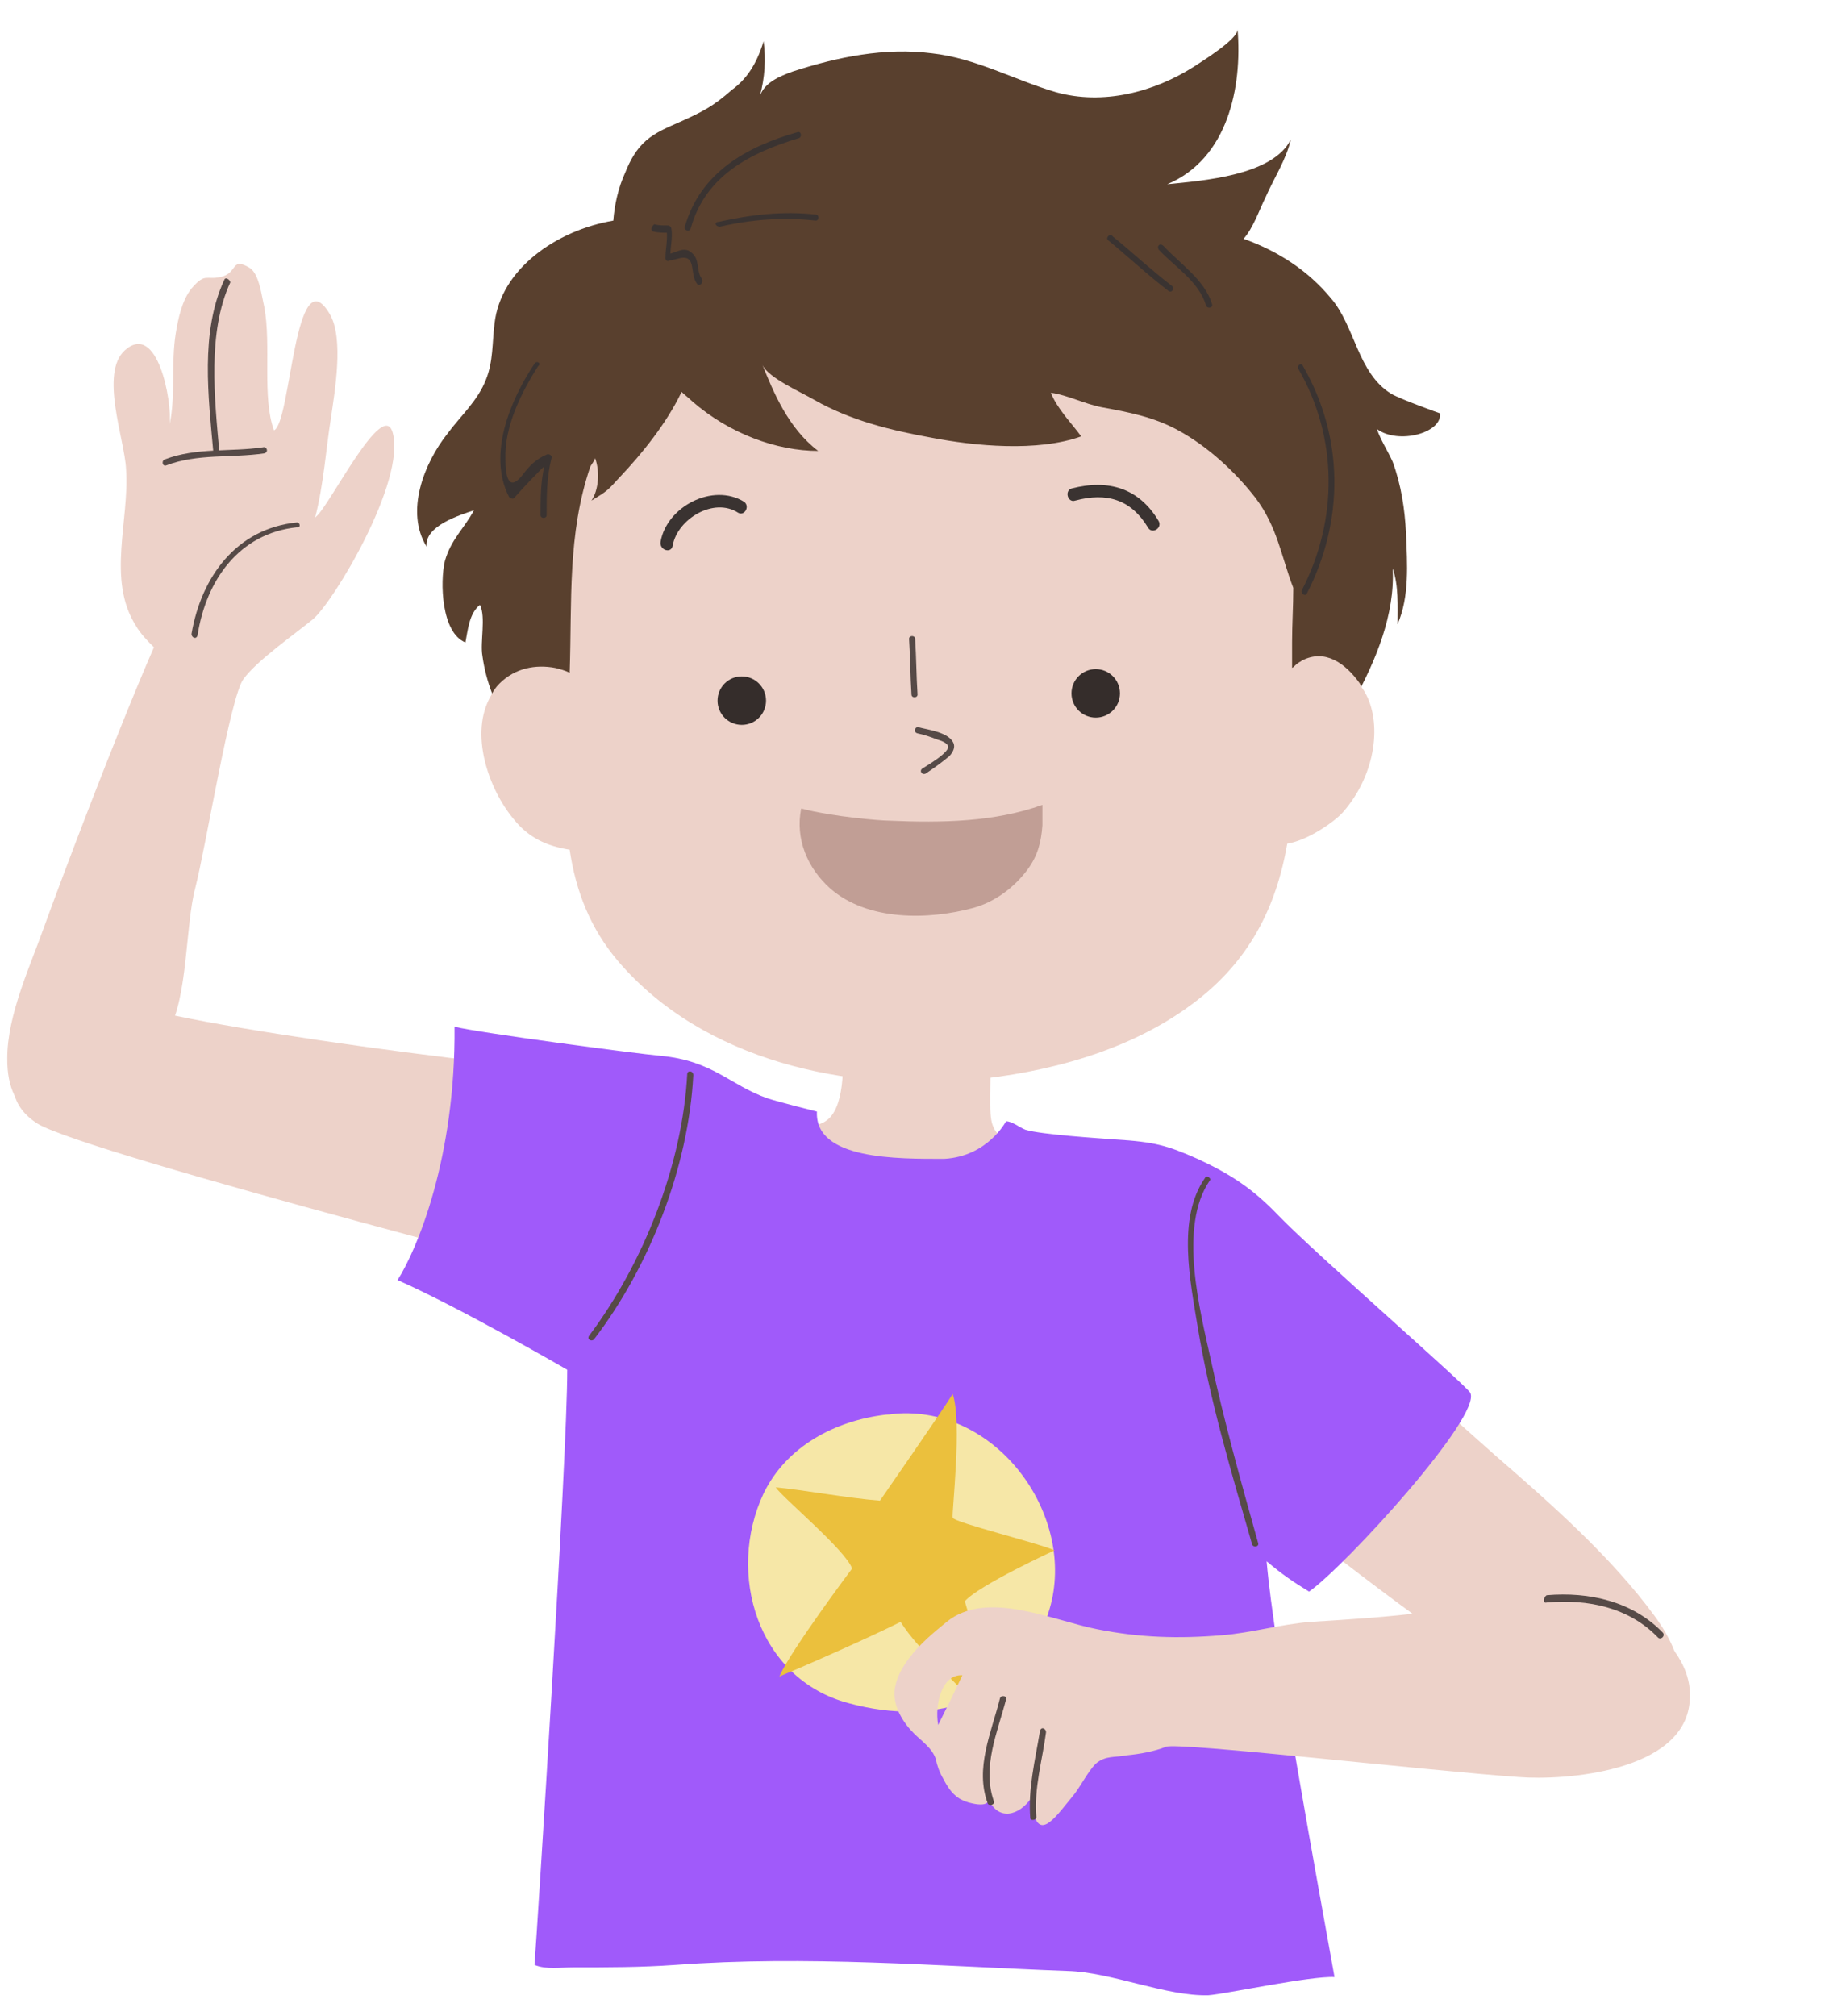 <?xml version="1.0" encoding="UTF-8"?> <!-- Generator: Adobe Illustrator 17.0.0, SVG Export Plug-In . SVG Version: 6.00 Build 0) --> <svg xmlns="http://www.w3.org/2000/svg" xmlns:xlink="http://www.w3.org/1999/xlink" id="Layer_1" x="0px" y="0px" width="152.3px" height="166.3px" viewBox="0 0 152.3 166.3" style="enable-background:new 0 0 152.3 166.3;" xml:space="preserve"> <style type="text/css"> .st0{display:none;} .st1{display:inline;} .st2{fill:#967363;} .st3{fill:#2B2423;} .st4{fill:#564A47;} .st5{fill:#864F3F;} .st6{fill:#352D2B;} .st7{fill:#B78584;} .st8{fill:#D2A0FF;} .st9{opacity:0.44;} .st10{clip-path:url(#SVGID_2_);} .st11{fill:#FEFFE7;} .st12{fill:#EDD2C9;} .st13{fill:#A05AFA;} .st14{fill:#F6E7A7;} .st15{fill:#EBC03D;} .st16{fill:#59402E;} .st17{fill:#3A3331;} .st18{fill:none;} .st19{fill:#C19E95;} </style> <g class="st0"> <g class="st1"> <g> <path class="st2" d="M58.4,50.5c0.4-2.1,0.9-5.3,3.4-5.7c3-0.5,4,1.4,4.2,3.7c2.9-5.8,6.8-13.3,9.2-17c1.8-2.9,4.2-4.3,7.3-5.3 c4.2-1.3,8.8-0.8,13.2-0.2c4.4,0.6,8.8,1.1,12.9,2.9c2.7,1.2,5.2,2.9,7.6,4.6c2.5,1.8,5.1,3.6,6.9,6.1c2,2.8,3.3,6.5,3.8,9.9 c0,0.2,0,0.4,0.1,0.6c0-0.1,0-0.2,0.1-0.4c0.3,2.8,0.2,2.9,0,4.3c-0.3,1.5-4.9,12-5.3,12c-0.2,0.4-0.4,0.8-0.6,1.2 c-1.6,2.7-3.1,5.5-4.6,8.3c2.9-1,6.5-1.6,6.1,2.1c-0.3,2.8-2.6,5.5-5,6.9c-1.4,0.9-5.2,1.3-6.9,0c-0.7,0.8-1.8,1.3-2.6,2.1 c-2.1,2.3-6.2,3.3-9.4,3c-5.2-0.4-9.7-1.6-14.3-3.2c-2.4-0.8-4.7-1.9-6.9-3.1c-5.7-3.2-11.1-7.6-14.3-13.4 c-0.9-1.7-1.7-3.5-2.2-5.4c-0.4-1.5-0.3-2.9,0.1-4.4C59,59.4,57.9,53.3,58.4,50.5z"></path> </g> <g> <g> <g> <path class="st3" d="M116.2,55.9c0.7-2.7-1.9-6-4.8-5.6c-0.3,0-0.2,0.5,0.1,0.5c2.5-0.4,4.7,2.6,4.2,5 C115.6,56.1,116.1,56.2,116.2,55.9L116.2,55.9z"></path> </g> </g> <g> <g> <path class="st4" d="M90.8,60.2c-0.4,0.3-0.8,0.4-1.3,0.4c-0.3,0-0.6-0.1-0.9,0c-0.4,0.1-0.6,0.4-0.9,0.7 c-0.6,1,0.1,2.2,0.6,3.1c0.2,0.3,0.6,0,0.4-0.3c-0.5-0.8-1.2-1.9-0.4-2.8c0.3-0.4,1-0.2,1.4-0.2c0.5-0.1,0.8-0.2,1.2-0.5 C91.3,60.4,91.1,60,90.8,60.2L90.8,60.2z"></path> </g> </g> <g> <g> <path class="st4" d="M93.9,54.6c-0.6,1.4-1.2,2.8-2.1,4.2c-0.2,0.3,0.3,0.5,0.4,0.3c0.8-1.3,1.4-2.7,2.1-4.2 C94.5,54.5,94,54.3,93.9,54.6L93.9,54.6z"></path> </g> </g> <g> <g> <path class="st3" d="M88,39.2c-1.6-2.3-4.9-3-7.3-1.4c-0.3,0.2,0,0.6,0.3,0.4c2.1-1.4,5.1-0.9,6.6,1.2 C87.7,39.8,88.2,39.5,88,39.2L88,39.2z"></path> </g> </g> <g> <path class="st5" d="M79.5,64.4c-0.6,4.5,10,10.2,14.6,7.7L79.5,64.4z"></path> </g> <g> <circle class="st6" cx="104.7" cy="66.1" r="2"></circle> <g> <g> <path class="st6" d="M108,65.7c-0.6,0.1-1.2,0.1-1.8,0.1c-0.3,0-0.3,0.5,0,0.5c0.6,0,1.2,0,1.8-0.1 C108.3,66.1,108.3,65.6,108,65.7L108,65.7z"></path> </g> </g> <g> <g> <path class="st6" d="M107.5,67.4c-0.6-0.1-1.2-0.3-1.7-0.5c-0.3-0.1-0.5,0.3-0.3,0.4c0.6,0.3,1.3,0.5,2,0.6 C107.8,67.9,107.8,67.4,107.5,67.4L107.5,67.4z"></path> </g> </g> </g> <g> <circle class="st6" cx="79.2" cy="52.4" r="2"></circle> <g> <g> <path class="st6" d="M77.4,49.7c0.3,0.5,0.6,1,0.9,1.6c0.2,0.3,0.6,0,0.4-0.3c-0.3-0.5-0.6-1-0.9-1.6 C77.7,49.1,77.2,49.4,77.4,49.7L77.4,49.7z"></path> </g> </g> <g> <g> <path class="st6" d="M76.2,51.1c0.4,0.5,0.9,0.9,1.5,1.3c0.3,0.2,0.5-0.3,0.3-0.4c-0.5-0.3-1-0.7-1.4-1.2 C76.4,50.5,76,50.8,76.2,51.1L76.2,51.1z"></path> </g> </g> </g> <g> <path class="st7" d="M104.4,76.2c1.5,0.3,4.4,0.1,4-2.1c-0.5-2.6-4.4-3.5-6.6-2.9c-1.2,0.3-1.2,2.2-0.7,3 C101.7,75.4,103.1,75.9,104.4,76.2z"></path> </g> <g> <path class="st7" d="M73.9,53.7c1,0.9,1.8,2.1,1.9,2.9c0.2,1.6-0.7,2.7-2.4,2.1c-2-0.7-4.1-2.8-3.6-5 C70.3,51.6,72.8,52.8,73.9,53.7z"></path> </g> </g> <g> <path class="st6" d="M145,90c2-0.7,3.8-1.6,4.6-3.7c0.6-1.7-0.3-3.1-0.2-4.7c0.1-0.7,0.5-1.3,0.7-2c0.9-2.5,1.1-5.6,0.1-8.1 c-0.7-1.6-2-2.4-3.1-3.4c0.2,0.2,0.9-1.4,1-1.6c0.2-0.8,0.6-4.1-2.3-4.3c1.4-1.5,2.4-4.8-0.2-5.8c-1.5-0.6-1.9,0.2-1.6-1.8 c0.1-1.2,0.2-2.4,0-3.6c-0.3-1.3-0.8-2.1-1.4-2.7c-0.2-1.8-1.5-3.4-3.2-3.9c1.1-1.6,0.6-4.1-1-5.1c0.6-1,0.6-2.3,0-3.3 c-0.5-0.9-1.4-1.5-2.3-1.8c0.3-1.7,1-3.8-0.1-5.5c-0.9-1.3-2.7-1.4-3.5-2.7c-0.3-0.5-0.2-1.7-0.3-2.3c-0.4-1.9-1-3.8-2.3-5.2 c-1.5-1.6-4.5-2.7-6.7-1.8c-0.5-3.4-0.1-7.2-4.1-8.7c-2.9-1.1-5.3,0.7-7.6,2.1c-1.8-2.7-2.7-5.6-6.7-5.7c-2.2,0-3.6,0.6-5.5,2 c-1.1-5.1-4.9-5.6-8.1-2.1c-3.5-3.8-7.3,0.3-8.2,3.4C82,6.7,81.1,6.2,79.3,6c-2.2-0.2-3.4,1.6-3.5,2.7c-3.4-2-6.7,0.1-8.4,4.1 c-2.8-2.1-4.4,1.7-4.4,1.7c-1.3-1.7-3.9-1.5-4.6-0.1c-2.9-2.9-5.5-4.7-10.1-3.9c-2.2,0.4-7,2.5-4.7,5.5c-2.4-0.4-4-1.5-6.3,0.8 c-2.2,2.2-0.9,3.8,1.1,5.3c-0.4,0.6-1.2,0.9-1.7,1.5c-1.4,1.5-2.1,3.9-2.4,5.8c-0.7,4.5,0.7,6.6,4,9.1c-0.8,2.1-1,5,0.2,7 c1.4,2.5,4.5,1.4,5.9,3c0.5,0.5,0.2,0.8,0.3,1.6c0.3,1.4,0.5,2.4,1.5,3.6c1.8,2.1,3.7,2.1,6.1,2.5c-1.8,2.4,0.8,4.8,3.3,4.8 c1,0,1.8-0.8,2.6-0.7c1.4,0.1,2.8,1.7,4.3,1.3c1.3-0.4,1.9-2.1,1.9-3.3c0-0.4-0.4-2.8-1-2.8c1.1,0,2.3-0.5,3-1.4 c1.3-1.5,1.5-4.1-0.1-5.4c4.6,0.3,5.1-6.8,7.2-9.2c1.2-1.4,2.4-3.1,3-4.9c0.2-0.6,0.2-1.5,0.6-2c0.7-0.9,2.7-1.3,3.6-2.2 c0.5-0.6,1.1-1.3,1.3-2.1c1.5,1.2,3.5,1.6,5.4,1.3c0.7-0.1,2-1.1,2.7-1c0.3,0.1,0.9,1,1.3,1.2c0.7,0.4,1.5,0.5,2.4,0.4 c1.5-0.1,3.1-0.8,4.4-1.5c-0.7,2.1-1.3,5.7,0.4,7.6c1.6,1.8,3.8,0.5,5.5-0.4c0.9,2.8,3.1,6.4,6.3,6.6c1.2,0.1,2.1-0.4,2.4-1.4 c-0.6,3.7,6.2,9.8,7.5,4.6c-0.1,2.3,2.5,3.2,3.4,3.2c0.8,1.1,1.6,2.5,1.6,3.5c-1.5,0.8-2.4,2.4-2.8,4c-0.2,0.8-0.1,1.5,0.2,2.2 c0.1,0.3,0.9,1.8,1.3,1.8c-0.8,0.2-1.6,0.8-1.9,1.5c-0.3,0.8-0.2,1.7,0.3,2.4c-2-0.2-3.1,1.2-4.1,2.7c-0.5,0.7-1,1.3-1,2.2 c0,0.2,0.4,2.3,0.6,2.2c-2,1.2-6.1,2.5-5.1,5.6c0.3,0.7,1.1,0.9,0.9,1.7c-0.1,0.5-2,1-2.4,1.5c-1.5,1.9-0.1,1.9-2.6,2.2 c-1.5,0.2-3.4,0.6-4.2,2c-0.8,1.3-0.8,3.2,0.7,4c1.3,0.8,3.5,1.5,4.9,0.5c-0.5,1.3-0.9,2.9-0.2,4.1c0.8,1.3,2.5,1.7,4.1,1.9 c0.5,0.1,1,0.1,1.5,0c0.5-0.2,0.9-0.6,0.9-1.1c-0.2,1,0.3,2,1,2.7c0.7,0.7,1.6,1.2,2.6,1.5c0.7,0.3,1.6,0.5,2.3,0.3 c0.8-0.2,1.5-0.9,1.4-1.7c0.2,1.8,1.6,3.4,3.4,3.7c1.8,0.3,3.7-0.7,4.5-2.3c-0.5,1,4.7,2.3,5.3,2.4c2.2,0.3,4.7-0.2,6.5-1.5 C145.5,97,147.5,92.3,145,90z"></path> </g> </g> <g class="st1"> <g> <g> <path class="st2" d="M6.7,87.1c5.3-2.1,11.6-3.1,17.3-4c6.6-1,12.7-2.2,19.4-2.4c3.1-0.1,6.1-0.5,9.2-0.4 c3.3,0.1,7.3-0.9,10.5,0.4c2,0.8,3.6,1.7,5.8,2c2.4,0.3,4.2,0.1,5.4-1.9c0.8-1.2,1.5-1.5,2.3-3.5c0.5,0.9,6.5,3.6,8.1,4.9 c-0.9-0.7-4,4.7-1.7,7.3c0.6,0.6,1.4,2.1,1.8,3.2c3.2,3.8,5.8,6.1,8.5,9.2c0.8,0.9,1.2,2.2,1.7,3.3c1,2.5,1.8,5.1,2.4,7.7 c1.1,4.4,9,30,10.2,34.4c0.6,2.1-0.5,3-1.1,5.1c-0.5,1.9,0,0-2.1,0.3c-1.1,0.2-4.1-0.1-5.2-0.4c-6.2-1.5-11.3-25.2-12.9-28.6 c-1.5-3.2-2.5-1.9-3.3-5.4c-0.7-3-0.9-7.1-3-9.6c-1-1.2-2.3-2.6-3.6-3.5c-1.4-1-3.5-1.4-5.1-2c-3.2-1.1-6.2-2.6-9.3-3.9 c-2.3-1-4.6-2.1-6.9-3.2c-1-0.5-2.1-1.2-3.1-1.6c-1.5-0.6-3.6,0.1-5.2,0.1c-0.6,0-1.3,0.1-1.9,0.2c-1.8,0.2-3.5,0.4-5.3,0.6 c-4.9,0.5-9.8,1.1-14.7,1.4c-4.8,0.4-13.9,1.1-18.7,0.9c-2-0.1-2.4-0.4-3.7-2.5C0.2,91.3,3,88.6,6.7,87.1z"></path> </g> <g> <g> <g> <path class="st8" d="M101.6,111.8c-0.5,0.1-2.9-5.6-4.7-8.6c-1.1-1.7-1.6-3.5-3.1-5c-1-1-4.4-3.9-7.3-6.2 c-1.1-0.8-2.1-1.6-2.9-2.1c-1.9,3.3-7.9-0.1-10.9-2.3c-2.8-2-2.7-5.5-2.7-5.5c-0.2-0.1-1.5-0.7-3.2-1.5 c-2.6-1.2-6-2.6-6.8-2.8c-3.8-0.9-4.4-0.7-7-0.3c-2.8,0.4-1.8,0.3-6.3,0.8l0,0C44.9,80.1,40.3,92,39.4,98c1.3,0.1-1.1,0.4,0,0 c0.2-0.1-0.3,0.1,0,0c-5.9,9.2-24,22.9-26.9,26.9c2.7,1.9,14.5,11.2,17.5,12.9c8.9,5.2,14.1,7.4,23.8,13.4 c2.3,1.4,7.6,3.3,9.8,4.7c0.9,0.5,5.6,0.9,6.6,1.1c0.6,0.1,1.6-2.3,1.8-2.7c1.3-2.5,1.8-5.2,3-7.8c3-6.4,6.5-13.6,9.7-19.9 C86.1,124.3,101,111,101.6,111.8z"></path> </g> <g class="st9"> <defs> <path id="SVGID_1_" class="st9" d="M101.6,111.8c-0.5,0.1-2.9-5.6-4.7-8.6c-1.1-1.7-1.6-3.5-3.1-5c-1-1-4.4-3.9-7.3-6.2 c-1.1-0.8-2.1-1.6-2.9-2.1c-1.9,3.3-7.9-0.1-10.9-2.3c-2.8-2-2.7-5.5-2.7-5.5c-0.2-0.1-1.5-0.7-3.2-1.5 c-2.6-1.2-6-2.6-6.8-2.8c-3.8-0.9-4.4-0.7-7-0.3c-2.8,0.4-1.8,0.3-6.3,0.8l0,0C44.9,80.1,40.3,92,39.4,98 c1.3,0.1-1.1,0.4,0,0c0.2-0.1-0.3,0.1,0,0c-5.9,9.2-24,22.9-26.9,26.9c2.7,1.9,14.5,11.2,17.5,12.9 c8.9,5.2,14.1,7.4,23.8,13.4c2.3,1.4,7.6,3.3,9.8,4.7c0.9,0.5,5.6,0.9,6.6,1.1c0.6,0.1,1.6-2.3,1.8-2.7 c1.3-2.5,1.8-5.2,3-7.8c3-6.4,6.5-13.6,9.7-19.9C86.1,124.3,101,111,101.6,111.8z"></path> </defs> <clipPath id="SVGID_2_"> <use xlink:href="#SVGID_1_" style="overflow:visible;"></use> </clipPath> <g class="st10"> <g> <g> <g> <path class="st11" d="M59.1,80.6c-0.8,0.7-0.6,2.2,0.6,2.6c2.2,0.7,2.5-3.5,0.1-2.9C59.5,80.3,59.3,80.4,59.1,80.6z"></path> </g> </g> <g> <g> <path class="st11" d="M73,89.3c-0.8,0.7-0.6,2.2,0.6,2.6c2.2,0.7,2.5-3.5,0.1-2.9C73.4,89,73.1,89.1,73,89.3z"></path> </g> </g> <g> <g> <path class="st11" d="M61.7,91.7c-0.8,0.7-0.6,2.2,0.6,2.6c2.2,0.7,2.5-3.5,0.1-2.9C62.1,91.4,61.9,91.5,61.7,91.7z"></path> </g> </g> <g> <g> <path class="st11" d="M70.3,78.2c-0.8,0.7-0.6,2.2,0.6,2.6c2.2,0.7,2.5-3.5,0.1-2.9C70.7,77.9,70.5,78,70.3,78.2z"></path> </g> </g> <g> <g> <path class="st11" d="M75.6,100.4c-0.8,0.7-0.6,2.2,0.6,2.6c2.2,0.7,2.5-3.5,0.1-2.9C76,100.1,75.8,100.2,75.6,100.4z"></path> </g> </g> <g> <g> <path class="st11" d="M84.2,86.8c-0.8,0.7-0.6,2.2,0.6,2.6c2.2,0.7,2.5-3.5,0.1-2.9C84.6,86.5,84.4,86.7,84.2,86.8z"></path> </g> </g> <g> <g> <path class="st11" d="M89.5,109.1c-0.8,0.7-0.6,2.2,0.6,2.6c2.2,0.7,2.5-3.5,0.1-2.9C89.9,108.8,89.7,108.9,89.5,109.1z"></path> </g> </g> <g> <g> <path class="st11" d="M98.1,95.5c-0.8,0.7-0.6,2.2,0.6,2.6c2.2,0.7,2.5-3.5,0.1-2.9C98.5,95.2,98.3,95.3,98.1,95.5z"></path> </g> </g> <g> <g> <path class="st11" d="M103.4,117.7c-0.8,0.7-0.6,2.2,0.6,2.6c2.2,0.7,2.5-3.5,0.1-2.9 C103.8,117.4,103.6,117.6,103.4,117.7z"></path> </g> </g> <g> <g> <path class="st11" d="M112,104.2c-0.8,0.7-0.6,2.2,0.6,2.6c2.2,0.7,2.5-3.5,0.1-2.9C112.4,103.9,112.2,104,112,104.2z"></path> </g> </g> <g> <g> <path class="st11" d="M33.9,74.4c-0.8,0.7-0.6,2.2,0.6,2.6c2.2,0.7,2.5-3.5,0.1-2.9C34.4,74,34.1,74.2,33.9,74.4z"></path> </g> </g> <g> <g> <path class="st11" d="M42.5,60.8c-0.8,0.7-0.6,2.2,0.6,2.6c2.2,0.7,2.5-3.5,0.1-2.9C43,60.5,42.7,60.6,42.5,60.8z"></path> </g> </g> <g> <g> <path class="st11" d="M47.8,83c-0.8,0.7-0.6,2.2,0.6,2.6c2.2,0.7,2.5-3.5,0.1-2.9C48.2,82.7,48,82.9,47.8,83z"></path> </g> </g> <g> <g> <path class="st11" d="M56.4,69.5c-0.8,0.7-0.6,2.2,0.6,2.6c2.2,0.7,2.5-3.5,0.1-2.9C56.8,69.2,56.6,69.3,56.4,69.5z"></path> </g> </g> <g> <g> <path class="st11" d="M64.4,102.8c-0.8,0.7-0.6,2.2,0.6,2.6c2.2,0.7,2.5-3.5,0.1-2.9C64.8,102.5,64.5,102.6,64.4,102.8z"></path> </g> </g> <g> <g> <path class="st11" d="M78.3,111.5c-0.8,0.7-0.6,2.2,0.6,2.6c2.2,0.7,2.5-3.5,0.1-2.9C78.7,111.2,78.4,111.3,78.3,111.5z"></path> </g> </g> <g> <g> <path class="st11" d="M86.9,97.9c-0.8,0.7-0.6,2.2,0.6,2.6c2.2,0.7,2.5-3.5,0.1-2.9C87.3,97.6,87,97.8,86.9,97.9z"></path> </g> </g> <g> <g> <path class="st11" d="M92.1,120.2c-0.8,0.7-0.6,2.2,0.6,2.6c2.2,0.7,2.5-3.5,0.1-2.9C92.6,119.9,92.3,120,92.1,120.2z"></path> </g> </g> <g> <g> <path class="st11" d="M100.7,106.6c-0.8,0.7-0.6,2.2,0.6,2.6c2.2,0.7,2.5-3.5,0.1-2.9 C101.2,106.3,100.9,106.5,100.7,106.6z"></path> </g> </g> <g> <g> <path class="st11" d="M106,128.9c-0.8,0.7-0.6,2.2,0.6,2.6c2.2,0.7,2.5-3.5,0.1-2.9C106.4,128.6,106.2,128.7,106,128.9z"></path> </g> </g> <g> <g> <path class="st11" d="M114.6,115.3c-0.8,0.7-0.6,2.2,0.6,2.6c2.2,0.7,2.5-3.5,0.1-2.9C115,115,114.8,115.1,114.6,115.3z"></path> </g> </g> <g> <g> <path class="st11" d="M36.6,85.5c-0.8,0.7-0.6,2.2,0.6,2.6c2.2,0.7,2.5-3.5,0.1-2.9C37,85.2,36.8,85.3,36.6,85.5z"></path> </g> </g> <g> <g> <path class="st11" d="M45.2,71.9c-0.8,0.7-0.6,2.2,0.6,2.6c2.2,0.7,2.5-3.5,0.1-2.9C45.6,71.6,45.4,71.7,45.2,71.9z"></path> </g> </g> <g> <g> <path class="st11" d="M50.5,94.1c-0.8,0.7-0.6,2.2,0.6,2.6c2.2,0.7,2.5-3.5,0.1-2.9C50.9,93.8,50.7,94,50.5,94.1z"></path> </g> </g> <g> <g> <path class="st11" d="M41.9,107.7c-0.8,0.7-0.6,2.2,0.6,2.6c2.2,0.7,2.5-3.5,0.1-2.9C42.3,107.4,42.1,107.5,41.9,107.7z"></path> </g> </g> <g> <g> <path class="st11" d="M55.8,116.4c-0.8,0.7-0.6,2.2,0.6,2.6c2.2,0.7,2.5-3.5,0.1-2.9C56.2,116.1,55.9,116.2,55.8,116.4z"></path> </g> </g> <g> <g> <path class="st11" d="M44.5,118.8c-0.8,0.7-0.6,2.2,0.6,2.6c2.2,0.7,2.5-3.5,0.1-2.9C44.9,118.5,44.7,118.6,44.5,118.8z"></path> </g> </g> <g> <g> <path class="st11" d="M53.1,105.3c-0.8,0.7-0.6,2.2,0.6,2.6c2.2,0.7,2.5-3.5,0.1-2.9C53.5,105,53.3,105.1,53.1,105.3z"></path> </g> </g> <g> <g> <path class="st11" d="M58.4,127.5c-0.8,0.7-0.6,2.2,0.6,2.6c2.2,0.7,2.5-3.5,0.1-2.9C58.8,127.2,58.6,127.3,58.4,127.5z"></path> </g> </g> <g> <g> <path class="st11" d="M67,113.9c-0.8,0.7-0.6,2.2,0.6,2.6c2.2,0.7,2.5-3.5,0.1-2.9C67.4,113.6,67.2,113.8,67,113.9z"></path> </g> </g> <g> <g> <path class="st11" d="M72.3,136.2c-0.8,0.7-0.6,2.2,0.6,2.6c2.2,0.7,2.5-3.5,0.1-2.9C72.7,135.9,72.5,136,72.3,136.2z"></path> </g> </g> <g> <g> <path class="st11" d="M80.9,122.6c-0.8,0.7-0.6,2.2,0.6,2.6c2.2,0.7,2.5-3.5,0.1-2.9C81.3,122.3,81.1,122.4,80.9,122.6z"></path> </g> </g> <g> <g> <path class="st11" d="M86.2,144.8c-0.8,0.7-0.6,2.2,0.6,2.6c2.2,0.7,2.5-3.5,0.1-2.9C86.6,144.5,86.4,144.7,86.2,144.8z"></path> </g> </g> <g> <g> <path class="st11" d="M94.8,131.3c-0.8,0.7-0.6,2.2,0.6,2.6c2.2,0.7,2.5-3.5,0.1-2.9C95.2,131,95,131.1,94.8,131.3z"></path> </g> </g> <g> <g> <path class="st11" d="M16.7,101.5c-0.8,0.7-0.6,2.2,0.6,2.6c2.2,0.7,2.5-3.5,0.1-2.9C17.2,101.2,16.9,101.3,16.7,101.5z"></path> </g> </g> <g> <g> <path class="st11" d="M25.3,87.9c-0.8,0.7-0.6,2.2,0.6,2.6c2.2,0.7,2.5-3.5,0.1-2.9C25.8,87.6,25.5,87.7,25.3,87.9z"></path> </g> </g> <g> <g> <path class="st11" d="M30.6,110.1c-0.8,0.7-0.6,2.2,0.6,2.6c2.2,0.7,2.5-3.5,0.1-2.9C31,109.8,30.8,110,30.6,110.1z"></path> </g> </g> <g> <g> <path class="st11" d="M39.2,96.6c-0.8,0.7-0.6,2.2,0.6,2.6c2.2,0.7,2.5-3.5,0.1-2.9C39.6,96.3,39.4,96.4,39.2,96.6z"></path> </g> </g> <g> <g> <path class="st11" d="M47.2,129.9c-0.8,0.7-0.6,2.2,0.6,2.6c2.2,0.7,2.5-3.5,0.1-2.9C47.6,129.6,47.3,129.8,47.2,129.9z"></path> </g> </g> <g> <g> <path class="st11" d="M61.1,138.6c-0.8,0.7-0.6,2.2,0.6,2.6c2.2,0.7,2.5-3.5,0.1-2.9C61.5,138.3,61.2,138.4,61.1,138.6z"></path> </g> </g> <g> <g> <path class="st11" d="M69.7,125.1c-0.8,0.7-0.6,2.2,0.6,2.6c2.2,0.7,2.5-3.5,0.1-2.9C70.1,124.7,69.8,124.9,69.7,125.1z"></path> </g> </g> <g> <g> <path class="st11" d="M74.9,147.3c-0.8,0.7-0.6,2.2,0.6,2.6c2.2,0.7,2.5-3.5,0.1-2.9C75.4,147,75.1,147.1,74.9,147.3z"></path> </g> </g> <g> <g> <path class="st11" d="M83.5,133.7c-0.8,0.7-0.6,2.2,0.6,2.6c2.2,0.7,2.5-3.5,0.1-2.9C84,133.4,83.7,133.6,83.5,133.7z"></path> </g> </g> <g> <g> <path class="st11" d="M88.8,156c-0.8,0.7-0.6,2.2,0.6,2.6c2.2,0.7,2.5-3.5,0.1-2.9C89.2,155.7,89,155.8,88.8,156z"></path> </g> </g> <g> <g> <path class="st11" d="M97.4,142.4c-0.8,0.7-0.6,2.2,0.6,2.6c2.2,0.7,2.5-3.5,0.1-2.9C97.8,142.1,97.6,142.2,97.4,142.4z"></path> </g> </g> <g> <g> <path class="st11" d="M19.4,112.6c-0.8,0.7-0.6,2.2,0.6,2.6c2.2,0.7,2.5-3.5,0.1-2.9C19.8,112.3,19.6,112.4,19.4,112.6z"></path> </g> </g> <g> <g> <path class="st11" d="M28,99c-0.8,0.7-0.6,2.2,0.6,2.6c2.2,0.7,2.5-3.5,0.1-2.9C28.4,98.7,28.2,98.8,28,99z"></path> </g> </g> <g> <g> <path class="st11" d="M33.3,121.2c-0.8,0.7-0.6,2.2,0.6,2.6c2.2,0.7,2.5-3.5,0.1-2.9C33.7,120.9,33.5,121.1,33.3,121.2z"></path> </g> </g> <g> <g> <path class="st11" d="M24.7,134.8c-0.8,0.7-0.6,2.2,0.6,2.6c2.2,0.7,2.5-3.5,0.1-2.9C25.1,134.5,24.9,134.6,24.7,134.8z"></path> </g> </g> <g> <g> <path class="st11" d="M38.6,143.5c-0.8,0.7-0.6,2.2,0.6,2.6c2.2,0.7,2.5-3.5,0.1-2.9C39,143.2,38.7,143.3,38.6,143.5z"></path> </g> </g> <g> <g> <path class="st11" d="M35.9,132.4c-0.8,0.7-0.6,2.2,0.6,2.6c2.2,0.7,2.5-3.5,0.1-2.9C36.3,132.1,36.1,132.2,35.9,132.4z"></path> </g> </g> <g> <g> <path class="st11" d="M49.8,141c-0.8,0.7-0.6,2.2,0.6,2.6c2.2,0.7,2.5-3.5,0.1-2.9C50.2,140.7,50,140.9,49.8,141z"></path> </g> </g> <g> <g> <path class="st11" d="M63.7,149.7c-0.8,0.7-0.6,2.2,0.6,2.6c2.2,0.7,2.5-3.5,0.1-2.9C64.1,149.4,63.9,149.5,63.7,149.7z"></path> </g> </g> <g> <g> <path class="st11" d="M77.6,158.4c-0.8,0.7-0.6,2.2,0.6,2.6c2.2,0.7,2.5-3.5,0.1-2.9C78,158.1,77.8,158.2,77.6,158.4z"></path> </g> </g> <g> <g> <path class="st11" d="M8.1,115c-0.8,0.7-0.6,2.2,0.6,2.6c2.2,0.7,2.5-3.5,0.1-2.9C8.6,114.7,8.3,114.8,8.1,115z"></path> </g> </g> <g> <g> <path class="st11" d="M22,123.7c-0.8,0.7-0.6,2.2,0.6,2.6c2.2,0.7,2.5-3.5,0.1-2.9C22.4,123.4,22.2,123.5,22,123.7z"></path> </g> </g> <g> <g> <path class="st11" d="M52.5,152.2c-0.8,0.7-0.6,2.2,0.6,2.6c2.2,0.7,2.5-3.5,0.1-2.9C52.9,151.8,52.6,152,52.5,152.2z"></path> </g> </g> <g> <g> <path class="st11" d="M66.3,160.8c-0.8,0.7-0.6,2.2,0.6,2.6c2.2,0.7,2.5-3.5,0.1-2.9C66.8,160.5,66.5,160.7,66.3,160.8z"></path> </g> </g> <g> <g> <path class="st11" d="M80.2,169.5c-0.8,0.7-0.6,2.2,0.6,2.6c2.2,0.7,2.5-3.5,0.1-2.9C80.6,169.2,80.4,169.3,80.2,169.5z"></path> </g> </g> <g> <g> <path class="st11" d="M10.8,126.1c-0.8,0.7-0.6,2.2,0.6,2.6c2.2,0.7,2.5-3.5,0.1-2.9C11.2,125.8,11,125.9,10.8,126.1z"></path> </g> </g> </g> </g> </g> </g> <g> <g> <path class="st11" d="M90.8,95.1c-2.7-1.7-6.6-5.2-7.5-5.8c0.1,0-1.3,0.8-2.1,0.9c-1.5,0.4-4.1,0-6.3-1.2 c-2.3-1.5-3.5-3.4-3.9-4.9c-0.2-0.7-0.2-2.4-0.1-2.3c-1-0.5-5.9-2.3-8.7-3.9c-2.1,1.3-2.6,5.3-1.5,8.2 c1.2,3.1,6.7,4.9,9.9,4.9c1.5,0,3.3-0.9,4-1.5c-0.1,1-0.1,3.1,0.2,4c1,3.1,6.1,7.1,9.4,6.7C87.4,99.9,90.7,97.5,90.8,95.1z"></path> </g> <g> <path class="st11" d="M87.1,122.5c-0.2,0.5-1.5,4-0.6,4.6c1.6,1,1.9-2.8,1.9-3.5c1.1,2.9,4.2,0.6,2.9-1.5c1.2,0,2.6,1,3.1-0.6 c0.3-1-0.5-2.2-0.9-3.1c1,0.2,2.3,1,3.1,0.1c0.7-0.8,0.2-2-0.1-2.8c1,0.3,3.5,0.9,4.3,0c0.6-0.7-0.1-1.6-0.8-2 c1.8,0.9,4.2-1.7,2.3-2.5c-0.4-0.2-1.4-0.4-1.8-0.2C97.8,111.9,90.5,118,87.1,122.5z"></path> </g> <g> <path class="st11" d="M48,78.1c-0.6-0.2-3.7-0.8-4.4-0.5c-1.2,0.5-0.5,1.8,0.1,2.4c-1.7,0.7-3.1,2.7-0.9,3.9 c-1.4,0.6-3.1,1.8-1.7,3.6c-2,1.3-2.2,2.2-1.1,4.4c-1.3,1.1-1.6,4.3-0.3,5.6C41.6,92.8,43.7,87.7,48,78.1z"></path> </g> </g> <g> <g> <g> <g> <path class="st4" d="M95.3,101c-3.6,2.5-6.5,5.4-8.7,9.2c-0.2,0.3,0.3,0.5,0.4,0.3c2.1-3.7,5-6.6,8.5-9 C95.8,101.3,95.6,100.9,95.3,101L95.3,101z"></path> </g> </g> <g> <g> <path class="st4" d="M56.6,77.1c-2,0.4-3.6,2.1-5.2,3.3c-0.3,0.2,0.1,0.6,0.4,0.4c1.5-1.2,3-2.8,5-3.2 C57,77.5,56.9,77,56.6,77.1L56.6,77.1z"></path> </g> </g> </g> <g> <g> <g> <path class="st4" d="M47.8,99.4c10.3,6.4,20.5,13,30,20.7c0.2,0.2,0.6-0.1,0.4-0.4C68.7,112,58.4,105.4,48,99 C47.8,98.8,47.5,99.2,47.8,99.4L47.8,99.4z"></path> </g> </g> <g> <g> <path class="st4" d="M53.2,102.7c-1.9,3.3-4.7,6.4-7.1,9.4c-2.2,2.6-4.6,5.4-7.5,7.3c-0.3,0.2,0,0.6,0.3,0.4 c3-1.9,5.3-4.7,7.6-7.3c2.5-3,5.3-6.1,7.2-9.5C53.8,102.6,53.4,102.4,53.2,102.7L53.2,102.7z"></path> </g> </g> <g> <g> <path class="st4" d="M56.5,104.9c-0.2,1.2-1.3,2.4-1.9,3.5c-0.7,1.2-1.5,2.4-2.2,3.6c-0.2,0.3,0.3,0.5,0.4,0.3 c0.8-1.3,1.6-2.7,2.5-4c0.6-1,1.4-2,1.7-3.2C57,104.7,56.5,104.5,56.5,104.9L56.5,104.9z"></path> </g> </g> <g> <g> <path class="st4" d="M71.2,115.3c-2.6,7-5.8,13.8-8.7,20.6c-0.1,0.3,0.3,0.5,0.4,0.3c3-6.9,6.2-13.7,8.7-20.8 C71.8,115.2,71.3,115,71.2,115.3L71.2,115.3z"></path> </g> </g> <g> <g> <path class="st4" d="M74.3,117.9c-2.1,5.4-3.4,11-5.1,16.6c-0.1,0.3,0.4,0.4,0.5,0.1c1.6-5.5,3-11.2,5.1-16.6 C74.9,117.7,74.4,117.6,74.3,117.9L74.3,117.9z"></path> </g> </g> </g> </g> </g> </g> </g> </g> <g class="st0"> <g class="st1"> <g> <path class="st2" d="M2.1,90c-3.1,4.4,2.9,10.7,5.4,12.7c5,4,19.8,14.6,20.2,15.4c0.4,0.9,1,1.6,1.6,2.4c0.6,0.7,1.2,1.1,1.3,2 c0.1,0.9-0.3,2.2-0.4,3.1c-0.1,2-0.5,4.6,2.1,2c-0.3,1.6,0.6,3,2.3,2.1c-0.8,0.5,0.9,1.3,1.2,1.4c0.7,0.1,1.4,0,2.1-0.3 c0.5-0.2,0.9-0.5,1.3-0.8c0.7-0.5,1.6-0.4,2.4-0.4c1.1-0.1,2.4-0.5,3.1-1.5c0.6-0.8,0.8-1.7,0.8-2.6c0.1-1.3-0.1-2.6-0.2-3.9 c-0.5-3.9-5.6-5.2-8.3-6.9c-2.7-1.6-4.8-3.4-6.9-5.7c-1.5-1.6-2.5-3.5-4-5.1c-1.9-2.1-3.8-4-5.6-6.2c-2.7-3.3-5.1-7.3-9.1-9.2 C8.5,87,4.2,86.9,2.1,90z M41.9,123.6c1.2,1,0.1,3-1.1,4C41.4,125.7,41.4,125.7,41.9,123.6z"></path> </g> <g> <g> <g> <g> <path class="st4" d="M34.5,129.8c2.4-1.4,3.3-4.3,4.5-6.7c0.1-0.3-0.3-0.5-0.4-0.3c-1.1,2.2-2,5.2-4.3,6.5 C33.9,129.5,34.2,129.9,34.5,129.8L34.5,129.8z"></path> </g> </g> <g> <g> <path class="st4" d="M31.6,128.6c1.6-1.6,2.5-3.6,3.7-5.5c0.2-0.3-0.3-0.5-0.4-0.3c-1.1,1.8-2.1,3.9-3.6,5.4 C31,128.5,31.3,128.8,31.6,128.6L31.6,128.6z"></path> </g> </g> </g> <g> <g> <path class="st4" d="M14.9,90.8c-2.1-2.3-4.8-3.8-8-3.5c-0.3,0-0.3,0.5,0,0.5c3-0.3,5.6,1.2,7.6,3.4 C14.7,91.4,15.1,91,14.9,90.8L14.9,90.8z"></path> </g> </g> </g> </g> <g class="st1"> <g> <path class="st2" d="M104.2,143.7c-3.7-2.4-8.4-2.3-12.6-2.9c-2.8-0.4-5.5-1-8.2-1.5c-2.1-0.4-4.3-0.3-6.4-0.7 c-3.1-0.6-5.8-1.4-8.5-2.8c-2.9-1.5-6.7-5-10.3-3.4c-1.2,0.5-2.4,1.1-3.4,1.9c-0.7,0.5-1.4,1.2-1.8,2.1c-0.4,1.2-0.2,2.4,0.4,3.4 c0.4,0.7,1,1.4,0.9,2.2c0,0.5,0,1,0,1.5c0.1,0.8,0.4,1.5,0.8,2c0.2,0.2,1.8,1.2,1.8,0.3c0.1,1.9,1.8,2,3,0.9 c-0.9,3.6,1.1,1.9,2.8,0.7c0.8-0.6,1.7-1.6,2.5-2c0.8-0.5,1.5-0.1,2.4,0c0.9,0.1,1.9,0.3,2.9,0.1c0.9-0.1,17.7,6.8,23.8,9 c3.1,1.1,11.5,2.8,13.6-2.1C109.3,149.1,106.9,145.4,104.2,143.7z M55.3,139.5c0.2-1.6,1.4-3.6,2.8-3.1 C56.7,138,56.7,138,55.3,139.5z"></path> </g> <g> <g> <g> <g> <path class="st4" d="M57.4,146c-0.1-2.7,1.9-4.9,3.2-7.1c0.2-0.3-0.3-0.5-0.4-0.3c-1.4,2.2-3.4,4.6-3.3,7.3 C56.9,146.4,57.4,146.4,57.4,146L57.4,146z"></path> </g> </g> <g> <g> <path class="st4" d="M59.9,148c0.5-2.1,1.7-4,2.7-5.9c0.1-0.3-0.3-0.5-0.4-0.3c-1,2-2.2,3.9-2.7,6 C59.3,148.2,59.8,148.3,59.9,148L59.9,148z"></path> </g> </g> </g> <g> <g> <path class="st4" d="M100.2,142.5c2.9,0.5,5.6,2,6.9,4.7c0.1,0.3,0.6,0,0.4-0.3c-1.4-2.8-4.2-4.4-7.2-4.9 C100,142,99.9,142.5,100.2,142.5L100.2,142.5z"></path> </g> </g> </g> </g> </g> <g> <g> <g> <g> <path class="st12" d="M10.3,28.9c2.7-2.4,3.9,4.2,3.7,6.1c0.5-2.4,0.1-5,0.5-7.5c0.2-1.2,0.5-2.7,1.3-3.7c1.2-1.4,1.2-0.6,2.6-1 c1.2-0.4,0.7-1.6,2.2-0.7c0.8,0.5,1,2.4,1.2,3.2c0.6,3.2-0.2,7.4,0.8,10.2c1.4-0.5,1.7-14.5,4.6-9.6c1.2,2,0.4,6.5,0.1,8.6 C26.9,37,26.7,40,26,42.7c0,0,0.1-0.1,0.1-0.1c1.1-0.9,5.5-9.8,6.3-6.9c1.1,4-4.9,14-6.6,15.4c-1.6,1.3-4.6,3.4-5.7,4.9 c-1.1,1.4-3.1,13.8-4,17.3c-0.8,3-0.6,9-2.2,11.7c0.7,6.2-13.4,12.3-13.3,2.3c0-3.6,1.9-7.6,3.1-11c1.3-3.6,5.9-15.8,9-22.9 c-0.5-0.5-1.1-1.1-1.5-1.8c-2.4-3.8-0.5-8.7-0.8-12.9C10.3,36.3,8.2,30.8,10.3,28.9z"></path> </g> <g> <g> <g> <path class="st4" d="M18.5,23.1c-2,4.3-1.3,9.7-0.9,14.2c0,0.3,0.5,0.3,0.5,0c-0.4-4.4-1-9.9,0.9-14 C19,23.1,18.6,22.8,18.5,23.1L18.5,23.1z"></path> </g> </g> <g> <g> <path class="st4" d="M21.7,36.9c-2.7,0.4-5.5,0-8.1,1c-0.3,0.1-0.2,0.6,0.1,0.5c2.6-1,5.4-0.6,8.1-1 C22.2,37.3,22,36.8,21.7,36.9L21.7,36.9z"></path> </g> </g> <g> <g> <path class="st4" d="M24.5,43.1c-5,0.5-7.9,4.5-8.7,9.2c0,0.3,0.4,0.5,0.5,0.1c0.7-4.5,3.4-8.4,8.2-8.9 C24.8,43.6,24.8,43.1,24.5,43.1L24.5,43.1z"></path> </g> </g> </g> </g> <g> <path class="st12" d="M136.5,133.3c-3.6-4.9-8.6-9.3-13.1-13.2c-5.2-4.6-10-9.1-15.8-13c-2.7-1.8-5.1-3.9-7.9-5.6 c-1.4-0.8-3.1-2.2-4.6-3l0.1-2c-1.3-0.6-3.2-0.4-4.7-0.4c-2.3-0.1-4.4-0.5-6.6-1.5c-2.3-1.1-2.2-1.9-2.2-4.3 c0-1.5,0.1-2.9-0.1-4.5c-0.9,0.5-9.9,0.1-12.1,0.4c0.1,1.7,0.2,5.3-1.4,6.3c-1.2,0.8-3.1,0.1-4.3-0.3c-3-1-6.1-3.4-9.3-3.4 c-9.1,0-42.2-4.6-43.7-6.1c-9.1,1.6-12.1,7.2-7.7,10c4.1,2.5,49.5,14.2,53,15c6.2,1.5,12.6,3.5,14,3.8c1.2,0.3,14.8,2.7,22.5,3.2 c1.2,0.1,1.4,0,1.5,0.1l0.3-6.7l0.6,8.1c0.1,0.1,0.2,0.4,1.2,1.1c4.3,3.1,33.9,28.4,39.2,25.6C140,140.7,139,136.7,136.5,133.3z"></path> </g> <g> <g> <path class="st13" d="M67.4,91.7c0,0-3.2-0.8-4.1-1.1c-3.1-1.1-4.5-3.1-8.8-3.5c-2.2-0.2-15-1.9-17-2.4 c0.1,10.8-3.1,18.4-4.7,20.9c5.2,2.3,14,7.4,14,7.4c0,7.4-2.5,46.5-2.7,49.1c1,0.4,2.1,0.2,3.2,0.2c2.8,0,5.6,0,8.4-0.2 c10.8-0.8,21.7,0.1,32.4,0.5c3.6,0.1,8.1,2.1,11.6,2c1.4-0.1,8.4-1.6,10.4-1.5c-1.3-7.3-5-27.2-5.6-34.3 c1.3,1.1,2.2,1.7,3.5,2.5c3-2.1,14.3-14.5,13.3-16.4c-0.3-0.6-12.7-11.4-15.8-14.6c-2.1-2.2-3.9-3.4-6.7-4.7 c-2.5-1.1-3.5-1.4-6.8-1.6c-1.3-0.1-6.1-0.4-7.4-0.8c-0.5-0.2-1.1-0.7-1.6-0.7c0,0-1.5,2.9-5.1,3.1 C74.1,95.6,67.2,95.7,67.4,91.7z"></path> </g> <g> <g> <g> <path class="st4" d="M99.4,97.2c-2.3,3.3-1.2,8.5-0.6,12.2c1,6.1,2.8,12.1,4.5,18c0.1,0.3,0.6,0.2,0.5-0.1 c-1.4-5-2.8-10-3.9-15.1c-0.9-4.1-2.7-11-0.1-14.8C100,97.2,99.5,96.9,99.4,97.2L99.4,97.2z"></path> </g> </g> <g> <g> <path class="st4" d="M56.7,88.6c-0.4,7.5-3.6,15.6-8.1,21.6c-0.2,0.3,0.2,0.5,0.4,0.3c4.6-6,7.8-14.2,8.2-21.8 C57.2,88.3,56.7,88.3,56.7,88.6L56.7,88.6z"></path> </g> </g> </g> <g> <g> <path class="st14" d="M73.1,116.7c-4.2,0.5-8.2,2.6-10.1,6.5c-3.1,6.6-0.5,15.3,7,17.3c7.3,2,14.4-0.2,16.6-7.8 c2.2-7.5-4.1-16.5-12.4-16.1C73.9,116.6,73.5,116.7,73.1,116.7z"></path> </g> <g> <path class="st15" d="M72.6,123.8c0,0,5.2-7.5,6-8.8c0.8,2.3-0.1,9.9,0,10.2c0.1,0.4,7.1,2.1,8.4,2.7c0,0-6.3,2.9-7.4,4.2 c0,0,2,6.5,2.1,9.8c-3.2-3.6-5.8-5.6-7.4-8.1c-2.6,1.3-7.8,3.6-10,4.5c0.9-2.1,6-8.9,6-8.9c-0.5-1.5-5.8-5.9-6.3-6.7 C66.2,122.9,70,123.6,72.6,123.8z"></path> </g> </g> </g> </g> <g> <g> <g> <path class="st16" d="M109.8,24.6c-1.9-2.3-4.4-3.9-7.2-4.9c0.8-0.9,1.3-2.4,1.8-3.4c0.7-1.6,1.7-3.1,2.1-4.8 c-1.5,3-7.3,3.4-10.2,3.7c5-2.1,6.2-8,5.8-12.8c0.1,0.8-3,2.7-3.6,3.1C95.2,7.6,91,8.7,87.1,7.6c-3.4-1-6.6-2.8-10.2-3.2 C73,3.9,69.1,4.7,65.4,5.9c-1.1,0.4-2.3,0.9-2.7,2c0.4-1.5,0.5-3,0.3-4.5c-0.6,2-1.5,3.2-2.6,4C58.8,8.8,58,9.2,56,10.1 c-0.9,0.4-1.9,0.8-2.7,1.5c-0.8,0.7-1.3,1.6-1.7,2.6c-0.6,1.3-0.9,2.7-1,4c-4.7,0.8-9.3,4-9.8,8.5c-0.2,1.6-0.1,3.1-0.7,4.6 c-0.7,1.8-2.1,3-3.2,4.5c-1.9,2.4-3.5,6.4-1.7,9.3c-0.2-1.7,2.7-2.6,3.9-3c-0.8,1.5-1.9,2.4-2.4,4.2c-0.4,1.7-0.3,5.9,1.7,6.7 c0.2-1,0.3-2.4,1.2-3.1c0.5,1,0,3.1,0.2,4.2c0.3,2.2,1.1,4.1,2.2,5.9c1,1.6,2,2.9,3.5,4.1c0,0,0,0,0-0.1 c0.9,1.8,2.4,2.8,4.9,4.1c6.2,3.2,12.6,8.3,19.4,9.7c5.1,1.1,11.6,0.7,16.7-0.3c3.7-0.7,6.3-2.9,9.6-4.6c3-1.6,5.9-1.4,8.4-4 c1.7-1.8,2.9-4.1,3.7-6.5c1.4-1.3,2.6-3,3.5-4.6c1.8-3.3,3.4-7.1,3.2-10.9c0.5,1.4,0.4,3.1,0.4,4.6c1-2.3,0.8-5,0.7-7.5 c-0.1-2-0.4-4-1.1-5.9c-0.4-0.9-1-1.8-1.3-2.7c1.8,1.3,5.4,0.3,5.2-1.3c0,0-3.1-1.1-4-1.6C112,30.8,111.8,26.9,109.8,24.6z"></path> </g> <g> <g> <g> <path class="st17" d="M107.1,30.4c3.3,5.7,3.3,12.5,0.3,18.3c-0.1,0.3,0.3,0.5,0.4,0.3c3.1-6,3.1-12.9-0.3-18.8 C107.4,29.9,107,30.1,107.1,30.4L107.1,30.4z"></path> </g> </g> <g> <g> <path class="st17" d="M91.4,19.8c1.7,1.4,3.3,2.9,5,4.2c0.3,0.2,0.5-0.2,0.3-0.4c-1.7-1.3-3.3-2.8-4.9-4.1 C91.6,19.2,91.2,19.6,91.4,19.8L91.4,19.8z"></path> </g> </g> <g> <g> <path class="st17" d="M95.6,20.6c1.3,1.4,3.3,2.6,3.9,4.6c0.1,0.3,0.6,0.2,0.5-0.1c-0.6-2-2.6-3.3-4-4.8 C95.7,20,95.4,20.3,95.6,20.6L95.6,20.6z"></path> </g> </g> <g> <g> <path class="st17" d="M44.1,30c-2,3-3.9,7.5-2.1,11c0.1,0.1,0.3,0.2,0.4,0.1c0.6-0.7,2.5-2.7,2.5-2.6c-0.3,1.3-0.3,2.7-0.3,4 c0.2,0,0.3,0,0.5,0c0-0.1,0-0.3,0-0.4c0-0.3-0.5-0.3-0.5,0c0,0.1,0,0.3,0,0.4c0,0.3,0.5,0.3,0.5,0c0-1.6,0-3.1,0.4-4.7 c0.1-0.2-0.2-0.4-0.4-0.3c-0.9,0.4-1.4,0.9-2,1.7c-1.2,1.5-1.4-0.1-1.4-1.3c-0.1-2.7,1.3-5.5,2.7-7.7 C44.7,30,44.3,29.7,44.1,30L44.1,30z"></path> </g> </g> <g> <g> <path class="st17" d="M53.9,19.1c0.4,0.1,0.8,0.1,1.3,0.1C55.1,19.1,55,19.1,55,19c0.1,0.8-0.1,1.5-0.1,2.3 c0,0.2,0.2,0.3,0.3,0.2c0.8-0.1,1.7-0.7,1.9,0.5c0.1,0.5,0.1,1,0.4,1.4c0.2,0.3,0.6-0.1,0.4-0.4c-0.5-0.7-0.1-1.6-0.9-2.2 c-0.6-0.5-1.3,0.1-2,0.2c0.1,0.1,0.2,0.2,0.3,0.2c0-0.8,0.2-1.5,0.1-2.3c0-0.1-0.1-0.3-0.3-0.3c-0.4,0-0.8,0-1.1-0.1 C53.8,18.6,53.6,19,53.9,19.1L53.9,19.1z"></path> </g> </g> <g> <g> <path class="st17" d="M57,18.8c1.2-4.3,4.9-6.2,8.9-7.4c0.3-0.1,0.2-0.6-0.1-0.5c-4.2,1.2-8,3.3-9.3,7.8 C56.4,19,56.9,19.2,57,18.8L57,18.8z"></path> </g> </g> <g> <g> <path class="st17" d="M59.4,18.7c2.6-0.6,5.2-0.8,7.9-0.5c0.3,0,0.3-0.5,0-0.5c-2.7-0.3-5.3,0-8,0.6 C58.9,18.3,59,18.7,59.4,18.7L59.4,18.7z"></path> </g> </g> </g> </g> <g> <path class="st18" d="M48.8,38.6c-1.4,2.5-1.4,2.6-1.7,3.9c-0.4,1.5-0.8,7.3-1.1,12.7c0.4,0.1,0.8,0.2,1.2,0.4 C47.3,49.7,46.9,44.2,48.8,38.6z"></path> <path class="st18" d="M106.6,55.2c0.2-0.2,0.3-0.3,0.5-0.4c0.1-0.1,0.2-0.1,0.3-0.2c0.1-1.5,0.2-3.1,0.2-4.7c0-0.6,0-1.2,0-1.8 c-0.2,0.4-0.4,0.7-0.6,1.1c-0.1-0.2-0.2-0.4-0.2-0.6c0,1.5-0.1,3-0.1,4.5C106.6,53.7,106.6,54.5,106.6,55.2z"></path> <g> <path class="st12" d="M112.6,57.1c-0.1-0.2-0.3-0.4-0.4-0.7c-1.2-1.7-2.9-2.9-4.8-1.9c-0.1,0.1-0.2,0.1-0.3,0.2 c-0.2,0.1-0.3,0.3-0.5,0.4c0-0.7,0-1.4,0-2.1c0-1.5,0.1-3,0.1-4.5c-1-2.6-1.3-5-3.1-7.4c-1.7-2.2-4-4.3-6.4-5.6 c-2-1.1-4.1-1.5-6.3-1.9c-1.5-0.3-2.8-1-4.2-1.2c0.5,1.3,1.7,2.5,2.5,3.6c-3.6,1.3-8.8,0.8-12.4,0.1c-3.3-0.6-6.6-1.4-9.6-3.1 c-1-0.6-3.8-1.8-4.3-2.9c0.9,2.2,2.1,5.2,4.6,7.1c-3.4,0-7.3-1.4-10.4-4.1c-0.3-0.3-0.6-0.5-0.9-0.8c0,0,0,0.1,0,0.1 c-1.2,2.5-3.2,5-5.1,7c-1,1.1-1,1.1-2.3,1.9c0.6-0.9,0.7-2.4,0.3-3.5c-0.1,0.3-0.3,0.5-0.4,0.7c-1.9,5.6-1.5,11.1-1.7,17 c-0.4-0.2-0.8-0.3-1.2-0.4c-1.6-0.3-3.3,0-4.6,1.3c-0.3,0.3-0.5,0.6-0.7,1c-1.8,3.1-0.2,7.7,1.9,10.2c1.2,1.5,2.7,2.2,4.6,2.5 c0.5,3.4,1.7,6.5,4,9.2C58.1,87.6,70,90,80,89.1c6.4-0.6,13.2-2.4,18.4-6.3c4.7-3.5,6.9-8,7.8-13.2c1.8-0.3,4-1.9,4.6-2.6 C113.6,63.8,114,59.5,112.6,57.1z"></path> </g> </g> <g> <circle class="st6" cx="61.2" cy="57.8" r="2"></circle> <g> <g> <path class="st17" d="M55.5,45c0.4-2.2,3.4-4,5.4-2.7c0.5,0.3,1-0.5,0.5-0.9c-2.6-1.6-6.4,0.4-6.9,3.3 C54.4,45.4,55.4,45.7,55.5,45L55.5,45z"></path> </g> </g> <g> <g> <path class="st4" d="M75.7,60.5c0.5,0.1,1.1,0.3,1.6,0.5c0.3,0.1,0.7,0.2,0.9,0.5c0.3,0.5-1.8,1.7-2.1,1.9 c-0.3,0.2,0,0.6,0.3,0.4c0.6-0.4,1.3-0.9,1.9-1.4c0.2-0.2,0.5-0.6,0.4-1c-0.3-1-2.2-1.2-2.9-1.4C75.5,59.9,75.3,60.4,75.7,60.5 L75.7,60.5z"></path> </g> </g> <g> <g> <path class="st4" d="M75,52.7c0.1,1.5,0.1,3.1,0.2,4.6c0,0.3,0.5,0.3,0.5,0c-0.1-1.5-0.1-3.1-0.2-4.6 C75.5,52.4,75,52.4,75,52.7L75,52.7z"></path> </g> </g> <g> <g> <path class="st17" d="M88.7,41.3c2.6-0.7,4.6-0.1,6,2.2c0.3,0.6,1.2,0.1,0.9-0.5c-1.6-2.7-4.1-3.5-7.2-2.7 C87.8,40.5,88.1,41.5,88.7,41.3L88.7,41.3z"></path> </g> </g> <g> <path class="st19" d="M86,66.4c-3.9,1.4-8.2,1.5-12.7,1.3c-0.6,0-4.5-0.3-7.2-1c-0.5,2.5,0.5,4.9,2.4,6.6 c3.1,2.7,8.1,2.6,11.8,1.6c1.8-0.5,3.4-1.7,4.5-3.2c0.8-1.1,1.1-2.2,1.2-3.6C86,67.9,86,66.4,86,66.4z"></path> </g> <circle class="st6" cx="90.4" cy="57.2" r="2"></circle> </g> </g> </g> <g> <g> <g> <path class="st12" d="M132.4,132.3c-4.9-1.4-10,0.1-14.8,0.7c-3.1,0.4-6.3,0.6-9.5,0.8c-2.5,0.2-4.8,0.9-7.3,1.1 c-3.6,0.3-6.8,0.2-10.3-0.5c-3.6-0.7-9.1-3.3-12.4-0.6c-1.1,0.9-2.2,1.8-3.1,3c-0.6,0.8-1.1,1.7-1.2,2.7 c-0.1,1.3,0.7,2.6,1.6,3.5c0.6,0.6,1.5,1.2,1.8,2.1c0.1,0.5,0.3,1.1,0.6,1.6c0.4,0.8,0.9,1.5,1.6,1.8c0.3,0.2,2.4,0.8,2.1-0.2 c0.8,2,2.6,1.5,3.6,0c0.3,4.1,1.9,1.7,3.3,0c0.7-0.8,1.3-2.1,2-2.8c0.8-0.7,1.6-0.5,2.6-0.7c1-0.1,2.2-0.3,3.2-0.7 c1-0.4,21.8,2,29.1,2.5c3.7,0.3,13.6-0.4,14.1-6.2C139.8,136.5,135.9,133.4,132.4,132.3z M77.4,142.3c-0.3-1.7,0.3-4.2,2-4.1 C78.4,140.3,78.4,140.3,77.4,142.3z"></path> </g> </g> <g> <g> <g> <g> <path class="st4" d="M82,148.6c-1-2.8,0.3-5.7,1-8.4c0.1-0.3-0.4-0.4-0.5-0.1c-0.7,2.8-2.1,5.8-1,8.7 C81.6,149,82.1,148.9,82,148.6L82,148.6z"></path> </g> </g> <g> <g> <path class="st4" d="M85.5,149.9c-0.2-2.4,0.5-4.7,0.8-7c0-0.3-0.4-0.5-0.5-0.1c-0.4,2.4-1,4.8-0.8,7.2 C85,150.2,85.5,150.2,85.5,149.9L85.5,149.9z"></path> </g> </g> </g> <g> <g> <path class="st4" d="M127.6,132.2c3.4-0.3,6.8,0.4,9.2,2.9c0.2,0.2,0.6-0.1,0.4-0.4c-2.5-2.6-6.1-3.4-9.6-3.1 C127.3,131.8,127.3,132.3,127.6,132.2L127.6,132.2z"></path> </g> </g> </g> </g> </svg> 